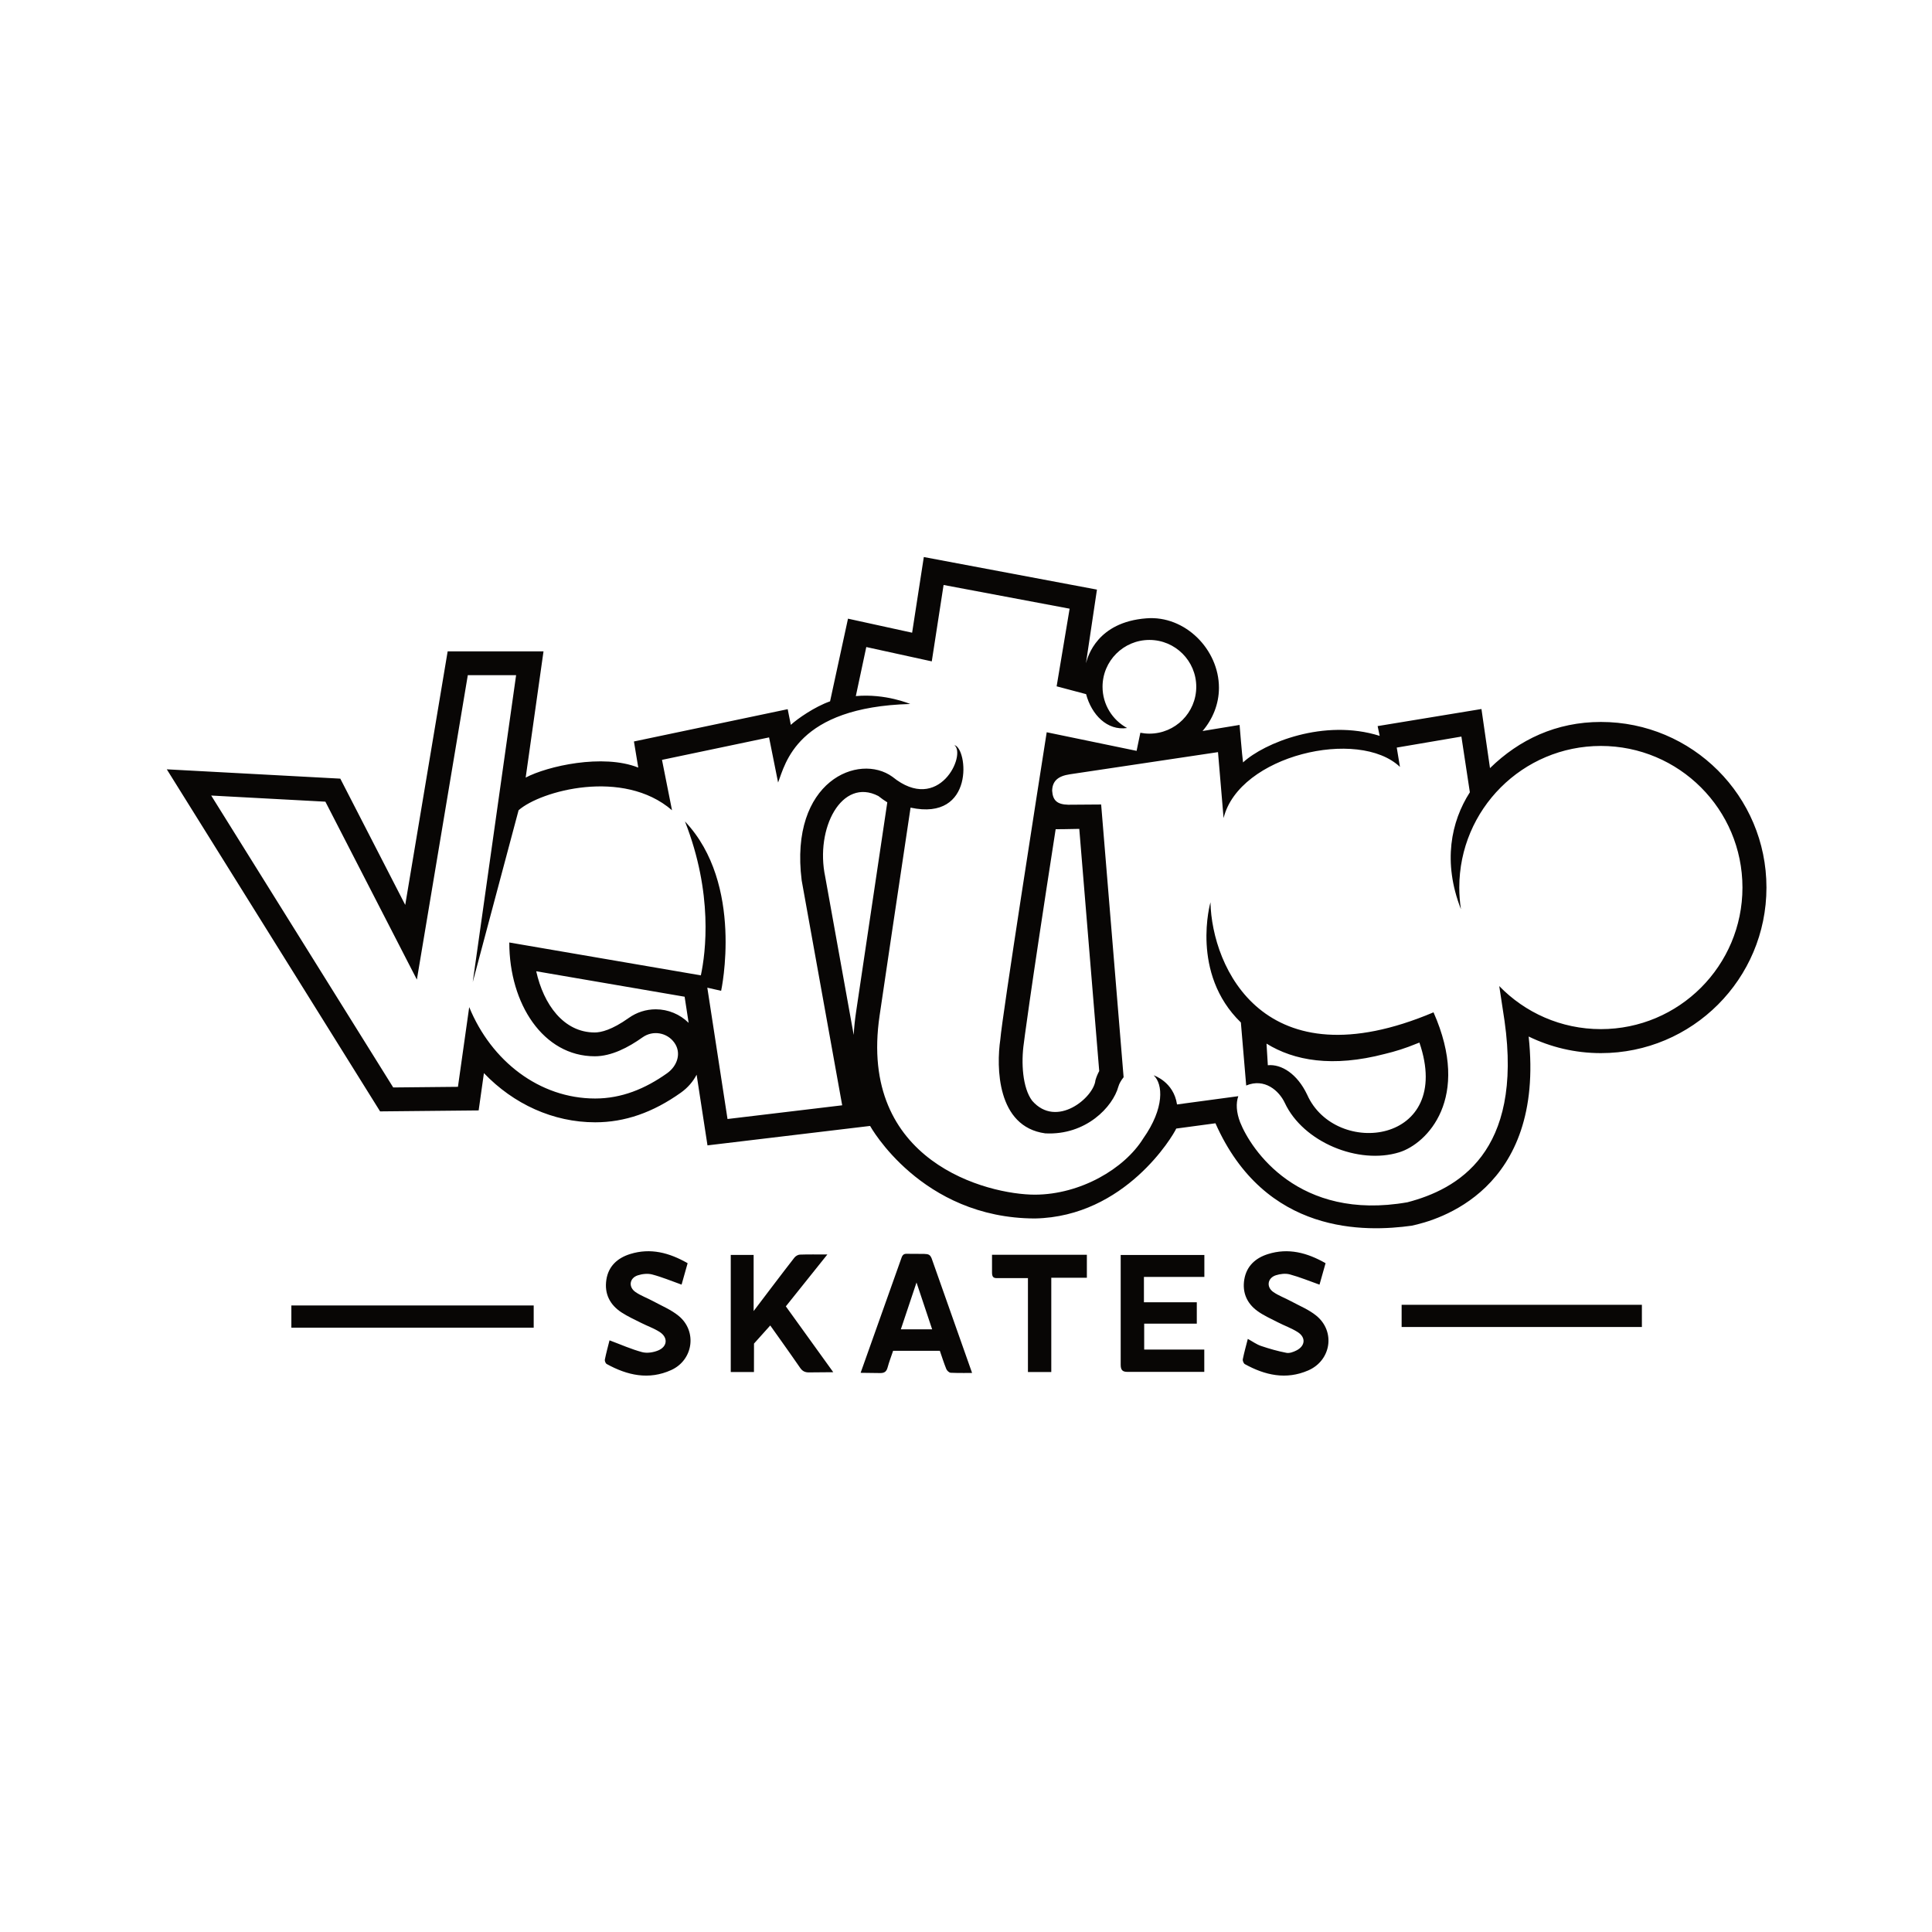 <svg style="fill-rule:evenodd;clip-rule:evenodd;stroke-linejoin:round;stroke-miterlimit:2;" xml:space="preserve" xmlns:xlink="http://www.w3.org/1999/xlink" xmlns="http://www.w3.org/2000/svg" version="1.1" viewBox="0 0 150 150" height="100%" width="100%">
    <g transform="matrix(0.308,0,0,0.308,12.95,43.046)" id="vtgo">
        <path style="fill:rgb(8,6,5);" d="M129.026,191.943C127.137,190.392 124.764,189.42 122.587,188.236C121.132,187.441 119.528,186.881 118.172,185.951C116.312,184.681 116.599,182.424 118.715,181.728C119.847,181.357 121.237,181.209 122.365,181.508C124.851,182.164 127.242,183.168 129.766,184.064C130.227,182.427 130.754,180.566 131.289,178.664C126.646,176.004 121.929,174.763 116.82,176.347C113.627,177.338 111.323,179.394 110.802,182.845C110.268,186.379 111.701,189.176 114.662,191.095C116.223,192.109 117.941,192.884 119.607,193.726C121.134,194.494 122.778,195.07 124.211,195.978C126.388,197.361 126.243,199.67 123.86,200.66C122.642,201.164 121.045,201.412 119.805,201.078C117.082,200.351 114.478,199.181 111.6,198.107C111.241,199.545 110.773,201.242 110.422,202.961C110.351,203.297 110.607,203.922 110.896,204.08C116.086,206.943 121.506,208.162 127.149,205.601C132.719,203.076 133.742,195.808 129.026,191.943ZM289.779,191.904C287.891,190.355 285.508,189.402 283.328,188.22C281.873,187.427 280.27,186.859 278.922,185.922C277.107,184.654 277.463,182.379 279.578,181.703C280.672,181.357 282,181.193 283.082,181.484C285.613,182.17 288.057,183.179 290.572,184.072C291.029,182.447 291.553,180.607 292.1,178.664C287.475,176.023 282.723,174.742 277.561,176.371C274.436,177.357 272.182,179.383 271.613,182.759C271.068,186.025 272.252,188.763 274.885,190.689C276.463,191.843 278.299,192.65 280.049,193.551C281.707,194.406 283.498,195.031 285.066,196.025C287.182,197.365 287.002,199.521 284.756,200.656C283.996,201.043 283.018,201.412 282.238,201.259C280.07,200.842 277.926,200.234 275.832,199.521C274.693,199.136 273.676,198.386 272.5,197.742C272.039,199.552 271.57,201.203 271.236,202.875C271.164,203.252 271.441,203.935 271.758,204.111C276.846,206.916 282.154,208.115 287.723,205.697C293.506,203.19 294.641,195.886 289.779,191.904ZM192.797,177.439L202.994,206.324C202.994,206.324 199.352,206.381 197.594,206.281C197.199,206.254 196.66,205.744 196.494,205.334C195.887,203.845 195.41,202.306 194.869,200.748L183.086,200.748C182.614,202.152 182.088,203.513 181.708,204.914C181.42,205.98 180.922,206.383 179.759,206.357L174.898,206.295L185.196,177.322C185.471,176.529 185.822,176.252 186.627,176.295L190.916,176.32C192.061,176.353 192.406,176.535 192.797,177.439ZM156.046,189.543C159.989,195.011 168.002,206.14 168.002,206.14C166.013,206.138 163.931,206.158 161.943,206.191C160.897,206.211 160.241,205.904 159.639,205.026C157.225,201.509 152.116,194.361 152.116,194.361L148.022,198.926L148.01,206.1L142.161,206.1L142.161,176.582L147.928,176.582L147.928,190.73C147.928,190.73 156.046,179.986 158.213,177.25C158.515,176.869 159.106,176.519 159.576,176.5C161.76,176.422 163.949,176.467 166.51,176.467C162.922,180.951 159.505,185.22 156.046,189.543ZM208.02,180.961C208.02,182.009 208.289,182.424 209.178,182.424L217.074,182.424L217.074,206.103L222.959,206.103L222.959,182.332L231.928,182.332L231.928,176.545L208.02,176.545L208.02,180.961ZM240.455,204.269C240.455,205.595 240.938,206.056 242.109,206.056L261.527,206.056L261.527,200.431L246.379,200.431L246.379,193.9L259.64,193.9L259.64,188.509L246.313,188.509L246.313,182.129L261.547,182.129L261.547,176.59L240.455,176.59L240.455,204.269ZM192.928,195.336C191.594,191.34 190.305,187.476 188.986,183.527C187.645,187.533 186.357,191.386 185.034,195.336L192.928,195.336ZM31.4,194.922L92.488,194.922L92.488,189.324L31.4,189.324L31.4,194.922ZM311.273,194.752L371.838,194.752L371.838,189.154L311.273,189.154L311.273,194.752ZM361.498,42.227C350.275,42.227 340.918,46.662 333.547,53.867L331.395,38.967L305.225,43.272L305.738,45.737C291.734,41.321 276.631,47.512 271.297,52.428C271.047,50.678 270.426,42.979 270.426,42.979L261.092,44.514C263.643,41.522 265.223,37.737 265.223,33.613C265.223,23.945 256.67,15.317 246.926,16.107C234.568,17.053 232.17,25.679 231.701,27.424L234.471,8.867L190.828,0.656L187.88,19.731L171.716,16.192L167.196,37.029C163.28,38.404 158.938,41.453 157.304,42.959L156.513,39.008L117.756,47.148L118.845,53.731C109.922,50.178 95.917,53.365 90.465,56.252L94.961,24.43L70.8,24.43L60.105,88.35L43.737,56.518L0,54.168L53.767,140.397L78.611,140.152L79.94,130.75C87.415,138.558 97.402,143.148 107.99,143.148C115.451,143.148 122.52,140.7 129.603,135.662C131.342,134.424 132.67,132.863 133.556,131.147L136.296,148.964L177.286,144.063C177.286,144.063 190.131,167.344 218.863,167.389C241.594,166.934 253.664,146.525 254.457,144.726L264.342,143.394C276.881,171.677 302.256,170.802 313.783,169.214C320.168,167.879 347.475,160.416 343.293,121.521C348.797,124.194 354.969,125.709 361.498,125.709C384.551,125.709 403.238,107.021 403.238,83.968C403.238,60.914 384.551,42.227 361.498,42.227ZM361.498,48.277C341.785,48.277 325.807,64.256 325.807,83.968C325.807,85.823 325.949,87.646 326.223,89.424L326.221,89.424C321.588,77.577 323.723,67.342 328.471,59.957L326.34,45.914L310.043,48.69L310.85,53.559C300.416,43.655 270.291,50.618 266.391,66.46L264.984,49.835L227.68,55.415C224.666,55.855 223.238,57.101 223.178,59.561C223.336,62.033 224.451,63.021 227.213,63.094C227.387,63.106 235.529,63.035 235.529,63.035L241.191,131.781C240.541,132.588 240.074,133.428 239.875,134.138C238.492,139.221 231.729,146.471 221.432,145.934C209.172,144.268 209.107,129.102 210.109,122.287C210.541,116.672 219.811,57.54 221.805,44.824L244.465,49.513L245.41,44.951C246.15,45.096 246.912,45.176 247.693,45.176C254.215,45.176 259.504,39.889 259.504,33.365C259.504,26.842 254.215,21.555 247.693,21.555C241.17,21.555 235.881,26.842 235.881,33.365C235.881,37.854 238.387,41.758 242.072,43.756C237.045,44.492 233.109,40.393 231.734,35.217L224.307,33.246L227.582,13.676L195.811,7.699L192.834,26.958L176.327,23.344C176.327,23.344 174.331,32.721 173.688,35.709C181.196,35.029 187.393,37.699 187.393,37.699C158.779,38.488 155.917,52.76 154.095,57.498L151.818,46.123L124.829,51.785L127.352,64.485C115.047,53.844 94.213,59.594 88.678,64.484L77.124,107.796L88.054,30.43L75.879,30.43L63.039,107.176L39.976,62.324L11.192,60.778L57.076,134.364L73.392,134.203L76.232,114.107C81.787,127.696 93.928,137.148 107.99,137.148C114.6,137.148 120.56,134.731 126.122,130.775C128.709,128.932 129.787,125.666 127.946,123.08C126.105,120.494 122.517,119.888 119.93,121.729C116.324,124.293 112.089,126.504 107.883,126.504C94.931,126.504 86.335,113.338 86.335,97.82L134.624,106.106C135.849,100.339 137.759,85.498 130.618,67.306C145.591,83.092 139.736,110 139.736,110L136.252,109.212L141.345,142.317L170.252,138.861L160.038,82.168C156.89,57.072 174.506,49.928 182.932,56.065C194.674,65.577 201.598,50.451 198.531,48.069C201.885,48.793 203.785,67.339 187.487,63.826C185.525,76.743 179.779,115.545 179.687,116.211C174.193,153.17 206.951,161.389 218.863,161.389C230.299,161.344 241.387,154.874 246.129,147.235C246.133,147.231 246.135,147.229 246.137,147.225C251.553,139.551 251.125,133.474 248.77,131.308C248.77,131.308 253.807,132.907 254.654,138.645L270.098,136.564C269.475,138.353 269.6,140.627 270.563,143.134C273.287,149.984 285.227,168.136 312.746,163.304C325.236,160.037 341.924,150.849 337.215,117.594L335.881,108.807C342.367,115.496 351.443,119.659 361.498,119.659C381.211,119.659 397.188,103.68 397.188,83.968C397.188,64.256 381.211,48.277 361.498,48.277ZM310.658,150.713C300.406,153.873 286.465,148.177 281.824,138.256C280.381,135.177 276.715,131.927 272.092,133.875L270.75,117.986C257.963,105.594 263.08,87.702 263.08,87.702L263.085,87.704C263.453,104.1 276.584,133.49 319.313,115.426C328.9,137.083 317.682,148.547 310.658,150.713ZM287.453,136.174C284.965,130.927 280.965,128.427 277.547,128.761L277.214,123.31C284.161,127.614 293.855,129.359 307.031,125.913C309.623,125.302 312.304,124.454 315.047,123.323C315.282,123.233 315.518,123.142 315.755,123.05C324.535,148.678 294.546,152.175 287.453,136.174ZM234.086,132.563C233.672,136.885 224.297,144.802 218.137,137.709C215.693,134.46 215.326,128.06 216.047,123.16C216.047,123.16 217.25,113.109 224.061,69.268C224.227,69.279 227.496,69.244 230.016,69.18L235.043,130.227C234.666,130.925 234.324,131.711 234.086,132.563ZM173.752,115.329C173.458,117.304 173.258,119.235 173.152,121.119L165.973,81.265C163.381,69.012 170.172,56.137 179.367,60.898C180.114,61.49 180.866,62.022 181.621,62.492C181.621,62.492 173.862,114.529 173.752,115.329ZM123.257,114.664C120.806,114.664 118.452,115.417 116.452,116.84C112.193,119.868 109.441,120.504 107.883,120.504C100.014,120.504 94.967,113.408 93.123,105.072L130.532,111.491L131.546,118.083C129.363,115.916 126.384,114.664 123.257,114.664Z"></path>
    </g>
</svg>
